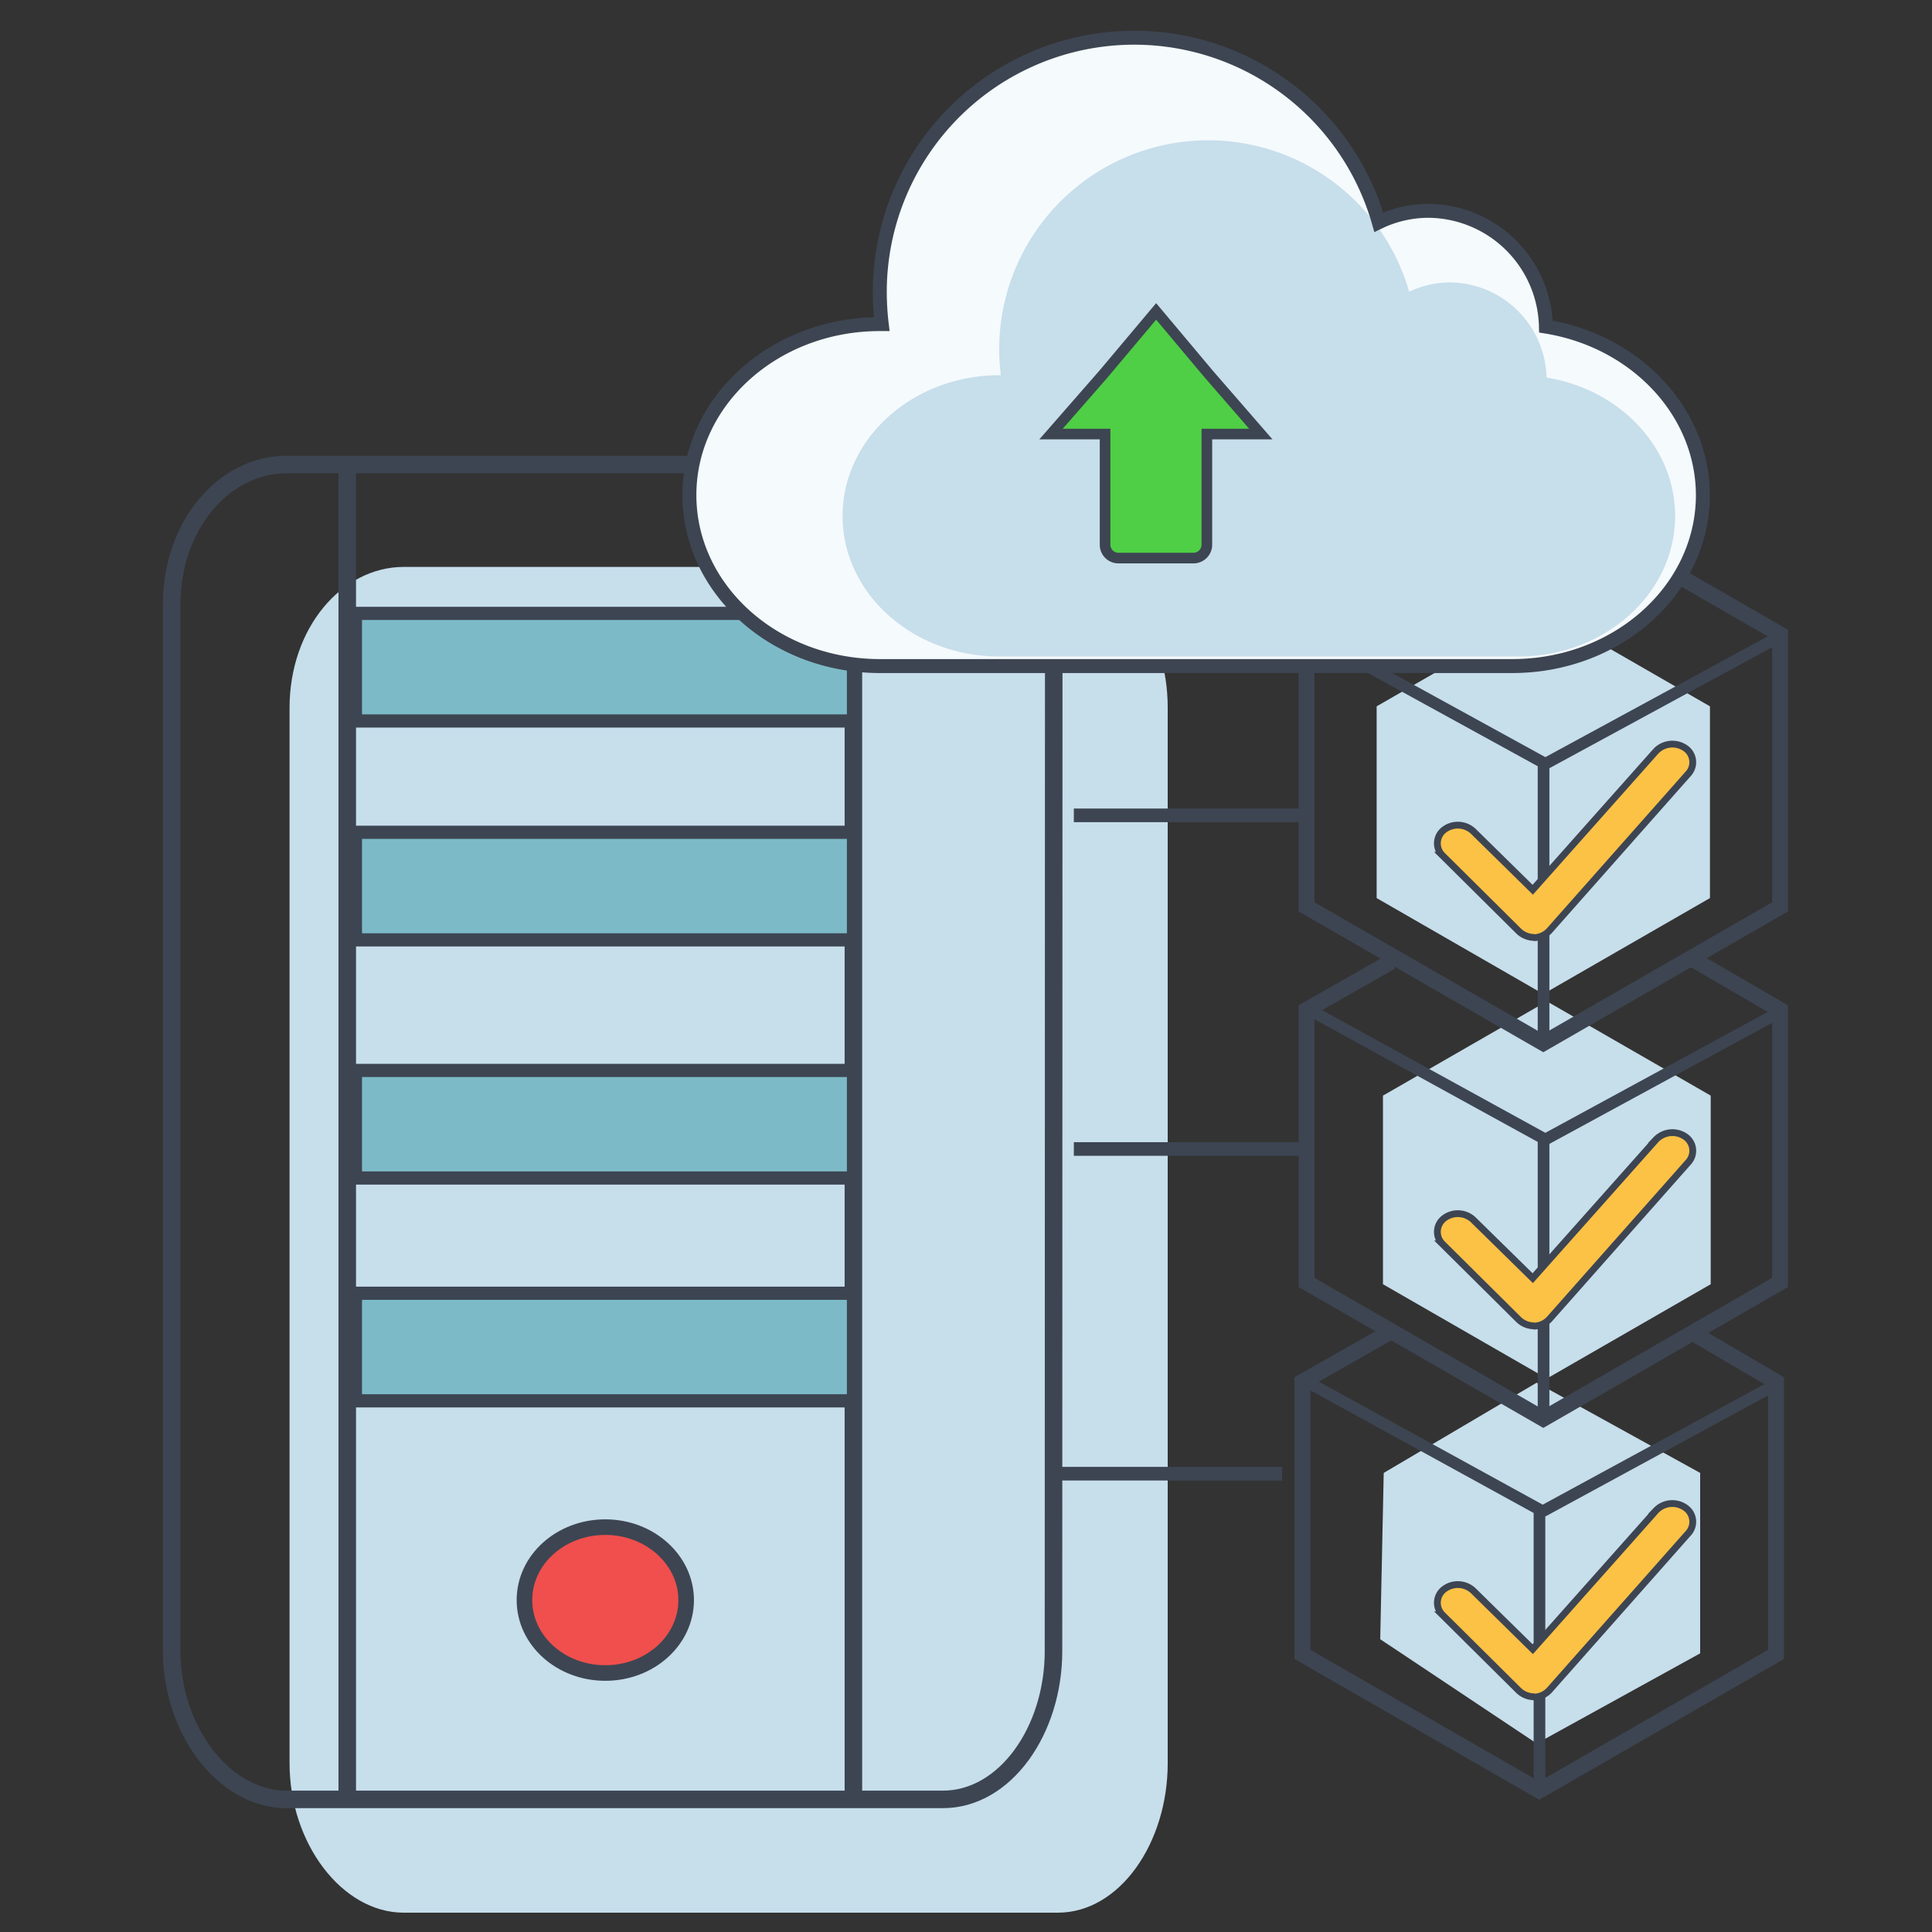 <svg id="Layer_1" data-name="Layer 1" xmlns="http://www.w3.org/2000/svg" xmlns:xlink="http://www.w3.org/1999/xlink" viewBox="0 0 227 227"><rect x="0" y="0" width="227" height="227" fill="#333333" stroke="none"/><defs><style>.cls-1,.cls-10,.cls-11,.cls-13,.cls-15,.cls-17,.cls-4,.cls-6,.cls-8,.cls-9{fill:none;}.cls-2{fill:#c7deeb;}.cls-3{clip-path:url(#clip-path);}.cls-10,.cls-11,.cls-13,.cls-15,.cls-17,.cls-4,.cls-6,.cls-8,.cls-9{stroke:#3d4552;stroke-miterlimit:10;}.cls-4{stroke-width:2.06px;}.cls-5{fill:#f04f4d;}.cls-6{stroke-width:1.83px;}.cls-7{fill:#7dbac7;}.cls-8{stroke-width:1.55px;}.cls-9{stroke-width:1.6px;}.cls-10{stroke-width:1.86px;}.cls-11{stroke-width:1.37px;}.cls-12{fill:#fcc245;}.cls-13{stroke-width:0.8px;}.cls-14{fill:#f5fafc;}.cls-15{stroke-width:1.64px;}.cls-16{fill:#4fcf45;}.cls-17{stroke-width:1.25px;}</style><clipPath id="clip-path"><rect class="cls-1" x="17.52" y="2.32" width="194.03" height="222.42"/></clipPath></defs><rect class="cls-1" width="227" height="227"/><polygon class="cls-2" points="200.91 105.52 181.33 116.79 161.75 105.52 161.75 82.99 181.33 71.72 200.91 82.99 200.91 105.52"/><polygon class="cls-2" points="201 150.89 181.75 161.97 162.49 150.89 162.49 128.73 181.75 117.65 201 128.73 201 150.89"/><polygon class="cls-2" points="199.76 194.26 180.55 204.85 162.17 192.6 162.58 173.06 180.55 162.46 199.76 173.06 199.76 194.26"/><g class="cls-3"><path class="cls-2" d="M137.2,207.17c0,9.39-5.65,17.56-12.91,17.56H47.44c-7.27,0-13.42-8.17-13.42-17.56v-124c0-9.38,6.15-16.56,13.42-16.56h76.85c7.26,0,12.91,7.18,12.91,16.56Z"/><path class="cls-4" d="M123.78,194c0,9.31-5.67,17.42-13,17.42H33.64c-7.29,0-13.47-8.11-13.47-17.42V71c0-9.31,6.18-16.42,13.47-16.42h77.17c7.3,0,13,7.11,13,16.42Z"/><path class="cls-5" d="M80.62,188c0,4.74-4.25,8.57-9.5,8.57s-9.5-3.83-9.5-8.57,4.25-8.57,9.5-8.57,9.5,3.84,9.5,8.57"/><path class="cls-6" d="M80.62,188c0,4.74-4.25,8.57-9.5,8.57s-9.5-3.83-9.5-8.57,4.25-8.57,9.5-8.57S80.62,183.3,80.62,188Z"/></g><path class="cls-4" d="M100.27,54.55V211.39M40.8,54.55V211.39"/><rect class="cls-7" x="41.76" y="151.95" width="58.52" height="12.64"/><rect class="cls-8" x="41.76" y="151.95" width="58.52" height="12.64"/><rect class="cls-7" x="41.76" y="125.77" width="58.52" height="12.64"/><rect class="cls-8" x="41.76" y="125.77" width="58.52" height="12.64"/><rect class="cls-7" x="41.76" y="97.79" width="58.52" height="12.64"/><rect class="cls-8" x="41.76" y="97.79" width="58.52" height="12.64"/><rect class="cls-7" x="41.76" y="72.07" width="58.52" height="12.64"/><rect class="cls-8" x="41.76" y="72.07" width="58.52" height="12.64"/><path class="cls-9" d="M153,135H126.17m24.47,38.15H123.78M153,95.8H126.17"/><g class="cls-3"><polygon class="cls-10" points="209.15 106.55 181.33 122.56 153.51 106.55 153.51 74.53 181.33 58.52 209.15 74.53 209.15 106.55"/><path class="cls-11" d="M181.57,89.74l-27.7-15.21m27.7,15.21,28-15.21m-28.21,48.13V89.56"/><polyline class="cls-10" points="198.73 112.6 209.15 118.66 209.15 150.68 181.33 166.7 153.51 150.68 153.51 118.66 163.48 112.98"/><path class="cls-11" d="M181.57,133.88l-27.7-15.22m27.7,15.22,28-15.22m-28.21,48.13v-33.1"/><polyline class="cls-10" points="198.34 156.3 208.67 162.35 208.67 194.38 180.85 210.39 153.03 194.38 153.03 162.35 163.04 156.67"/><path class="cls-11" d="M181.26,177.57l-27.71-15.22m27.71,15.22,28-15.22m-28.38,48.08V177.34"/><path class="cls-12" d="M180.18,110.14a2.65,2.65,0,0,1-1.81-.81l-8.9-8.83a2,2,0,0,1,.2-3,2.65,2.65,0,0,1,3.42.16l7,6.88,14.48-16.29a2.67,2.67,0,0,1,3.41-.37,2,2,0,0,1,.41,3l-16.27,18.38a2.54,2.54,0,0,1-1.83.91Z"/><path class="cls-13" d="M180.18,110.14a2.65,2.65,0,0,1-1.81-.81l-8.9-8.83a2,2,0,0,1,.2-3,2.65,2.65,0,0,1,3.42.16l7,6.88,14.48-16.29a2.67,2.67,0,0,1,3.41-.37,2,2,0,0,1,.41,3l-16.27,18.38a2.54,2.54,0,0,1-1.83.91Z"/><path class="cls-12" d="M180.18,155.78a2.64,2.64,0,0,1-1.81-.8l-8.9-8.83a2,2,0,0,1,.2-3,2.65,2.65,0,0,1,3.42.16l7,6.87,14.48-16.28a2.67,2.67,0,0,1,3.41-.37,2,2,0,0,1,.41,3l-16.27,18.38a2.57,2.57,0,0,1-1.83.9Z"/><path class="cls-13" d="M180.18,155.78a2.64,2.64,0,0,1-1.81-.8l-8.9-8.83a2,2,0,0,1,.2-3,2.65,2.65,0,0,1,3.42.16l7,6.87,14.48-16.28a2.67,2.67,0,0,1,3.41-.37,2,2,0,0,1,.41,3l-16.27,18.38a2.57,2.57,0,0,1-1.83.9Z"/><path class="cls-12" d="M180.18,199.36a2.64,2.64,0,0,1-1.81-.8l-8.9-8.83a2,2,0,0,1,.2-3,2.65,2.65,0,0,1,3.42.16l7,6.88,14.48-16.29a2.65,2.65,0,0,1,3.41-.36,2,2,0,0,1,.41,3l-16.27,18.38a2.53,2.53,0,0,1-1.83.9Z"/><path class="cls-13" d="M180.18,199.36a2.64,2.64,0,0,1-1.81-.8l-8.9-8.83a2,2,0,0,1,.2-3,2.65,2.65,0,0,1,3.42.16l7,6.88,14.48-16.29a2.65,2.65,0,0,1,3.41-.36,2,2,0,0,1,.41,3l-16.27,18.38a2.53,2.53,0,0,1-1.83.9Z"/><path class="cls-14" d="M181.64,38.37a13.92,13.92,0,0,0-13.76-13.6A13.45,13.45,0,0,0,162,26.11a29.89,29.89,0,0,0-58.63,8.23,32.47,32.47,0,0,0,.23,3.74h-.23C91,38.08,81,47.1,81,58.17s10,20.09,22.41,20.09h74.26c12.38,0,22.41-9,22.41-20.1,0-9.85-7.94-18.1-18.41-19.79"/><path class="cls-2" d="M181.71,44.36a11.46,11.46,0,0,0-11.32-11.18,11.18,11.18,0,0,0-4.82,1.1A24.56,24.56,0,0,0,117.4,41a25.32,25.32,0,0,0,.19,3.08h-.19C107.23,44.12,99,51.53,99,60.63s8.24,16.5,18.41,16.5h61c10.17,0,18.41-7.42,18.41-16.51,0-8.09-6.52-14.87-15.12-16.26"/><path class="cls-15" d="M181.64,38.37a13.92,13.92,0,0,0-13.76-13.6A13.45,13.45,0,0,0,162,26.11a29.89,29.89,0,0,0-58.63,8.23,32.47,32.47,0,0,0,.23,3.74h-.23C91,38.08,81,47.1,81,58.17s10,20.09,22.41,20.09h74.26c12.38,0,22.41-9,22.41-20.1C200.05,48.31,192.11,40.06,181.64,38.37Z"/><path class="cls-16" d="M148.14,51,142,43.93l-6.16-7.34-6.17,7.34L123.49,51h6.35V64a1.57,1.57,0,0,0,1.57,1.57h8.81A1.57,1.57,0,0,0,141.8,64V51Z"/><path class="cls-17" d="M148.14,51,142,43.93l-6.16-7.34-6.17,7.34L123.49,51h6.35V64a1.57,1.57,0,0,0,1.57,1.57h8.81A1.57,1.57,0,0,0,141.8,64V51Z"/></g></svg>